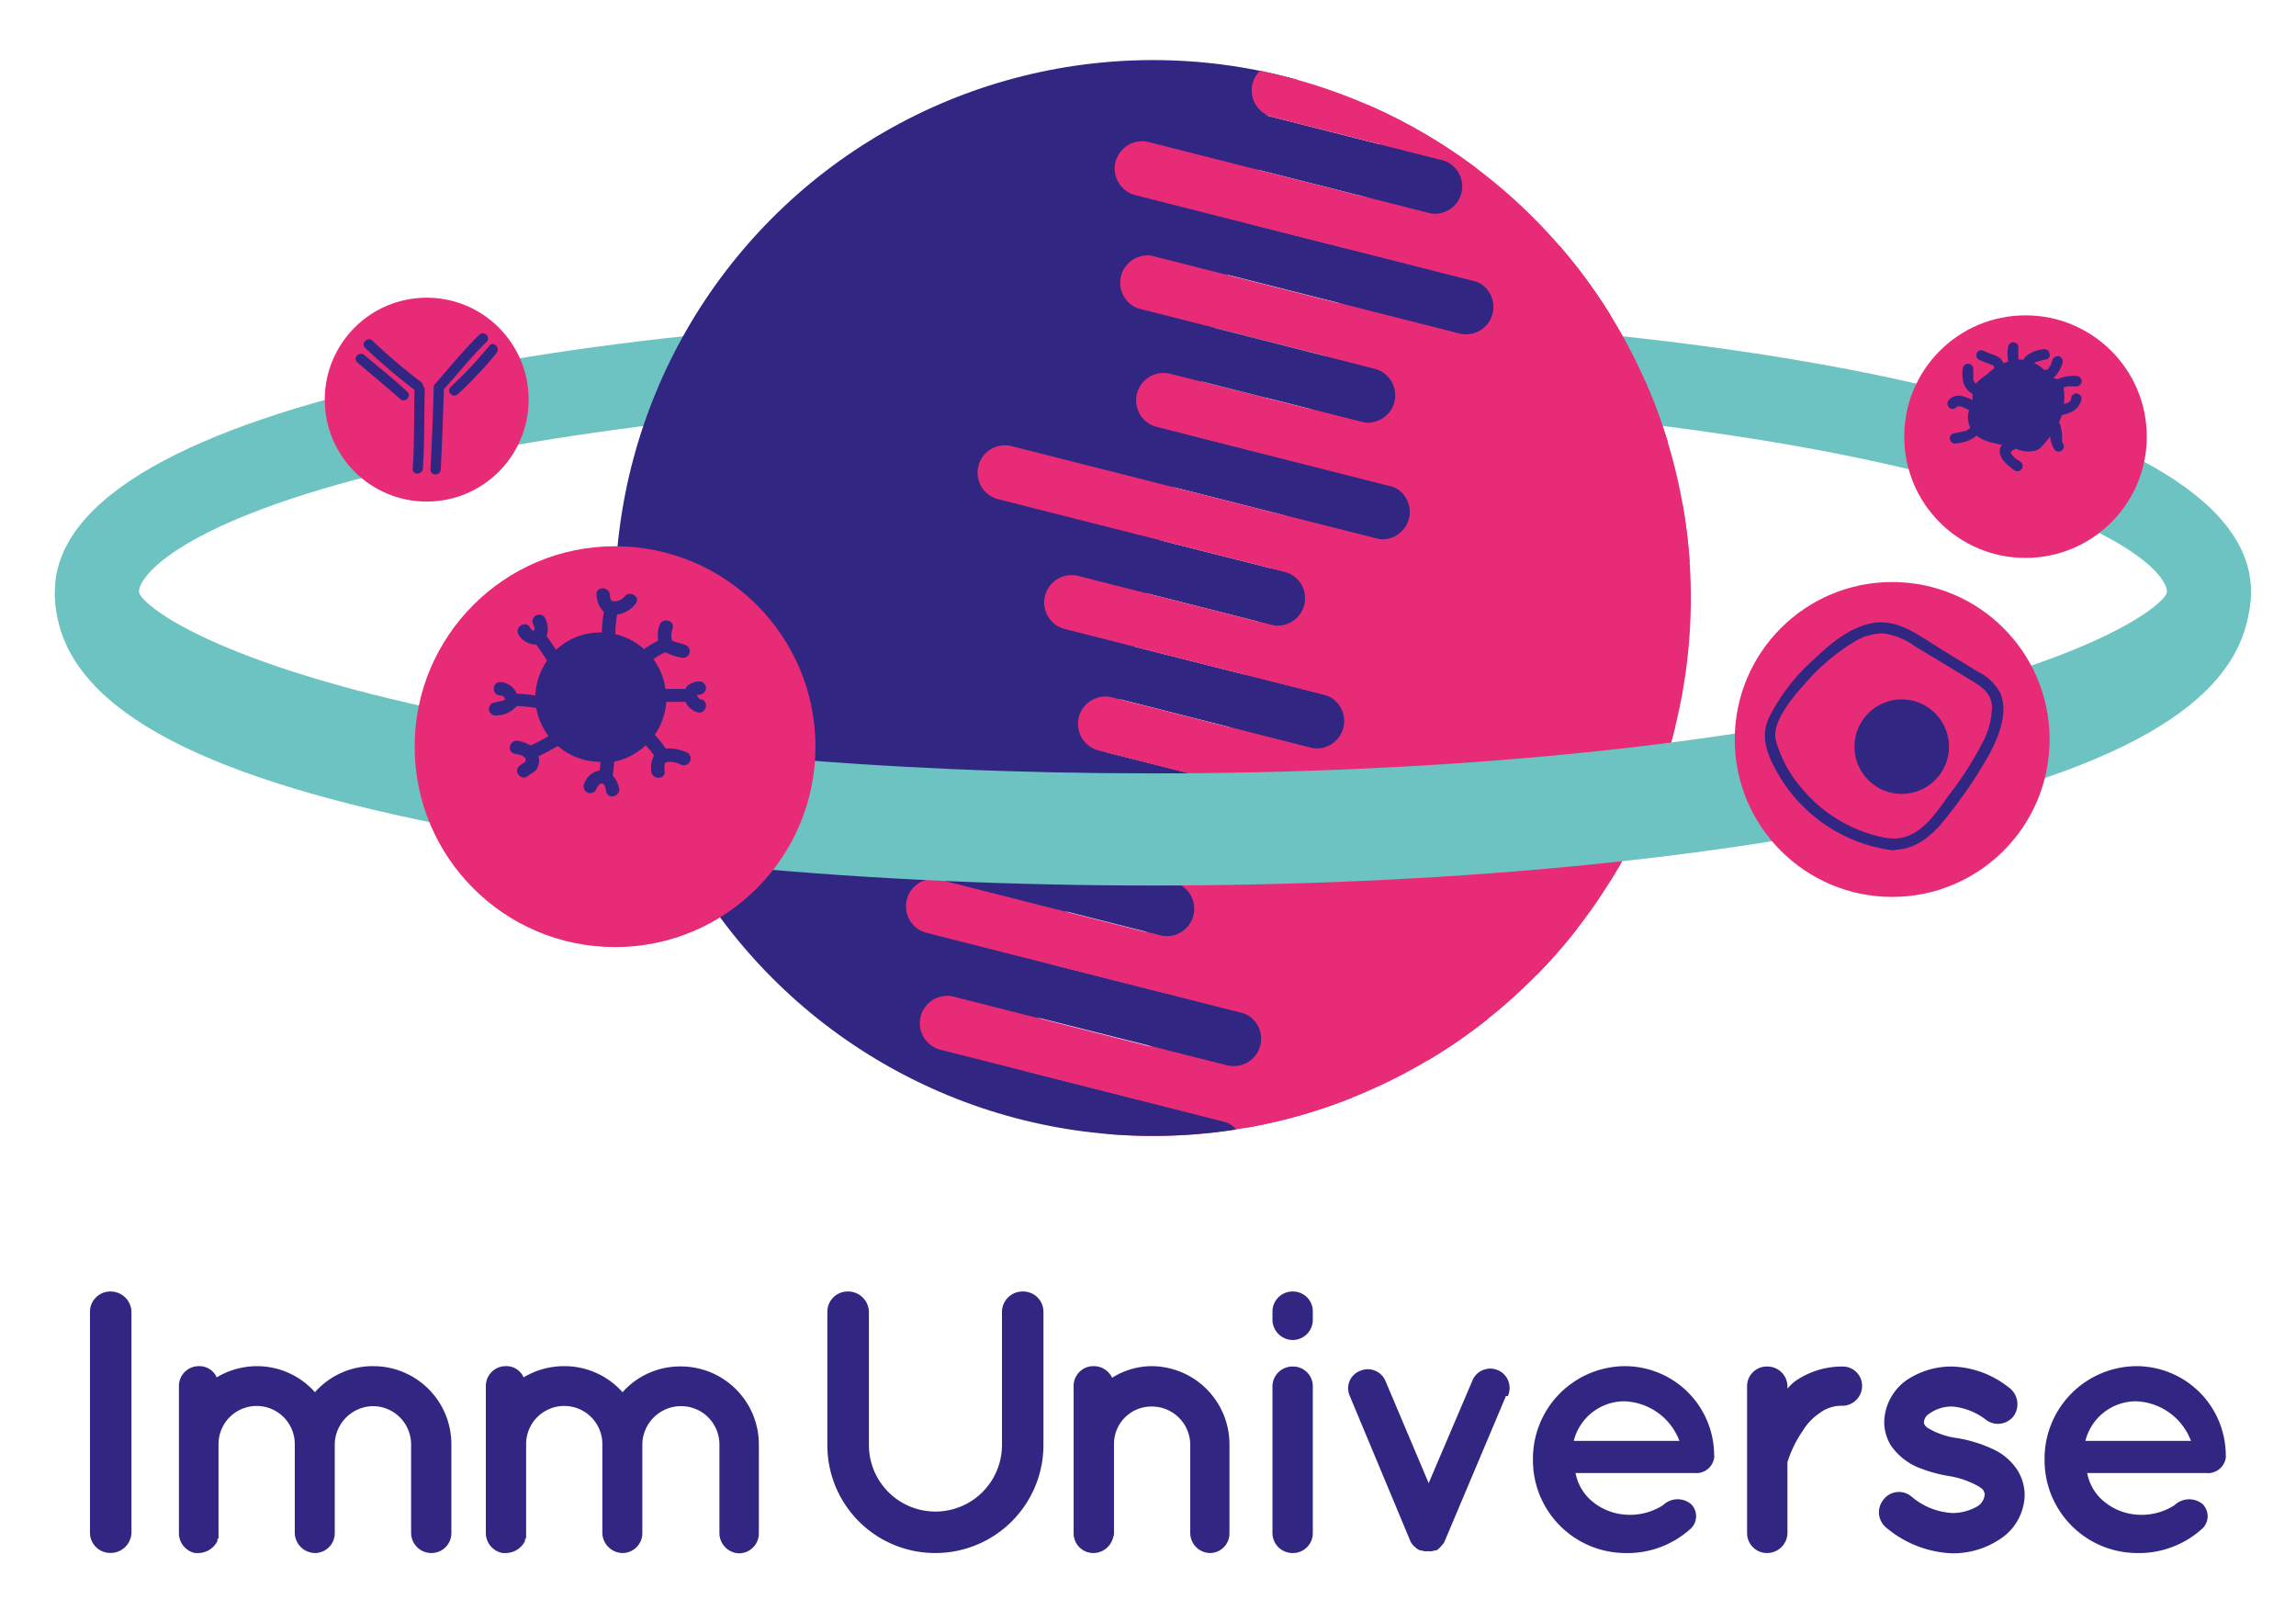 <svg xmlns="http://www.w3.org/2000/svg" xmlns:xlink="http://www.w3.org/1999/xlink" viewBox="0 0 245.74 173.56"><defs><style>.cls-1{fill:none;}.cls-2,.cls-6{fill:#312783;}.cls-3{fill:#6dc3c1;}.cls-4{clip-path:url(#clip-path);}.cls-5{fill:#e72b76;}.cls-6{stroke:#312783;stroke-miterlimit:10;stroke-width:0.5px;}</style><clipPath id="clip-path"><circle class="cls-1" cx="123.4" cy="64" r="57.57"></circle></clipPath></defs><g id="Ebene_2" data-name="Ebene 2"><path class="cls-2" d="M9.63,140.41a2.17,2.17,0,0,1,2.2-2.19,2.23,2.23,0,0,1,2.24,2.19V164a2.23,2.23,0,0,1-2.24,2.2,2.17,2.17,0,0,1-2.2-2.2Z"></path><path class="cls-2" d="M35.83,154.49v9.6a2.13,2.13,0,0,1-2.12,2.12,2.2,2.2,0,0,1-2.16-2.12v-9.6a4.08,4.08,0,0,0-8.16.12v9.48c0,.08,0,.2,0,.28v.12c0,.08,0,.16-.12.24v.2a2.33,2.33,0,0,1-2,1.28c-.16,0-.28,0-.4,0a2.18,2.18,0,0,1-1.72-2.08V148.37a2.12,2.12,0,0,1,2.12-2.16,2,2,0,0,1,1.92,1.2,8.42,8.42,0,0,1,4.28-1.2A8.3,8.3,0,0,1,33.71,149,8.24,8.24,0,0,1,40,146.21a8.35,8.35,0,0,1,8.31,8.4v9.48a2.13,2.13,0,0,1-2.11,2.12A2.17,2.17,0,0,1,44,164.09v-9.48a4.1,4.1,0,0,0-4-4.12A4.15,4.15,0,0,0,35.83,154.49Z"></path><path class="cls-2" d="M68.75,154.49v9.6a2.13,2.13,0,0,1-2.12,2.12,2.2,2.2,0,0,1-2.16-2.12v-9.6a4.08,4.08,0,0,0-8.16.12v9.48c0,.08,0,.2,0,.28v.12c0,.08,0,.16-.12.24v.2a2.33,2.33,0,0,1-2,1.28c-.16,0-.28,0-.4,0A2.18,2.18,0,0,1,52,164.09V148.37a2.12,2.12,0,0,1,2.12-2.16,2,2,0,0,1,1.92,1.2,8.42,8.42,0,0,1,4.28-1.2A8.3,8.3,0,0,1,66.63,149a8.24,8.24,0,0,1,6.28-2.76,8.35,8.35,0,0,1,8.31,8.4v9.48a2.13,2.13,0,0,1-2.12,2.12A2.17,2.17,0,0,1,77,164.09v-9.48a4.1,4.1,0,0,0-4-4.12A4.15,4.15,0,0,0,68.75,154.49Z"></path><path class="cls-2" d="M100.11,166.21a11.54,11.54,0,0,1-11.56-11.56V140.41a2.17,2.17,0,0,1,2.2-2.19A2.23,2.23,0,0,1,93,140.41v14.24a7.12,7.12,0,0,0,14.24,0V140.41a2.2,2.2,0,0,1,2.23-2.19,2.17,2.17,0,0,1,2.21,2.19v14.24A11.57,11.57,0,0,1,100.11,166.21Z"></path><path class="cls-2" d="M131.59,154.53v9.56a2.1,2.1,0,0,1-2.08,2.12,2.16,2.16,0,0,1-2.12-2.12v-9.56a4.11,4.11,0,0,0-4.16-4,4,4,0,0,0-4,4v9.56a.79.79,0,0,1-.08.4,2.19,2.19,0,0,1-2.12,1.72,2.11,2.11,0,0,1-2.12-2.12V148.33a2.11,2.11,0,0,1,2.12-2.12,2.16,2.16,0,0,1,2,1.24,8,8,0,0,1,4.24-1.24A8.37,8.37,0,0,1,131.59,154.53Z"></path><path class="cls-2" d="M140.51,141.21a2.16,2.16,0,0,1-2.16,2.2,2.19,2.19,0,0,1-2.16-2.2v-.84a2.15,2.15,0,0,1,2.16-2.15,2.12,2.12,0,0,1,2.16,2.15Zm0,7.24v15.6a2.13,2.13,0,0,1-2.16,2.16,2.15,2.15,0,0,1-2.16-2.16v-15.6a2.14,2.14,0,0,1,2.16-2.2A2.11,2.11,0,0,1,140.51,148.45Z"></path><path class="cls-2" d="M161.18,149.41l-6.55,15.52a.86.86,0,0,1-.16.28,0,0,0,0,1,0,0c-.08.08-.16.2-.24.28a0,0,0,0,1,0,0,1.36,1.36,0,0,1-.24.24,0,0,0,0,0,0,0,.72.72,0,0,1-.28.2h-.08v0a.75.75,0,0,0-.32.08h-.08a1.5,1.5,0,0,1-.4,0,1.38,1.38,0,0,1-.36,0h-.08a.94.94,0,0,0-.32-.08v0h-.08a3.61,3.61,0,0,1-.36-.2,0,0,0,0,0,0,0,1.36,1.36,0,0,1-.24-.24s0,0-.08,0a1.22,1.22,0,0,0-.2-.28s0,0,0,0-.12-.16-.16-.28l-6.48-15.52a2,2,0,0,1,1.16-2.72,2.05,2.05,0,0,1,2.68,1.16l4.6,10.88,4.64-10.88a2.07,2.07,0,1,1,3.83,1.56Z"></path><path class="cls-2" d="M164.07,156.21a9.9,9.9,0,0,1,9.76-10,9.56,9.56,0,0,1,9.63,9.28v.2a1.11,1.11,0,0,1,0,.36,1.93,1.93,0,0,1-2.08,1.6H168.63a5.24,5.24,0,0,0,1.36,2.64,6.19,6.19,0,0,0,3.84,1.8,6.54,6.54,0,0,0,4.16-1,2.25,2.25,0,0,1,3-.12,1.83,1.83,0,0,1,0,2.6,10.07,10.07,0,0,1-7.15,2.64A9.93,9.93,0,0,1,164.07,156.21Zm4.36-2h11.32a6.55,6.55,0,0,0-5.92-4.24A5.59,5.59,0,0,0,168.43,154.25Z"></path><path class="cls-2" d="M199.3,148.33a2.13,2.13,0,0,1-2.12,2.12,3.79,3.79,0,0,0-2.39.76,6,6,0,0,0-1.84,1.92,12.27,12.27,0,0,0-1.64,3.36v7.6a2.18,2.18,0,0,1-2.2,2.12,2.13,2.13,0,0,1-2.12-2.12V148.33a2.1,2.1,0,0,1,2.12-2.08,2.14,2.14,0,0,1,2.2,2.08v.28a5.26,5.26,0,0,1,.84-.8,8.76,8.76,0,0,1,5-1.56A2.07,2.07,0,0,1,199.3,148.33Z"></path><path class="cls-2" d="M201.59,160.49a2.08,2.08,0,0,1,3-.32,7.34,7.34,0,0,0,4.4,1.76,5.37,5.37,0,0,0,2.72-.76,1.65,1.65,0,0,0,.71-1.2.6.6,0,0,0-.12-.4c0-.12-.2-.28-.51-.48a9.36,9.36,0,0,0-3.2-1.12h0a15.35,15.35,0,0,1-3.48-1,6.68,6.68,0,0,1-2.76-2.32,4.85,4.85,0,0,1-.68-2.52,5.62,5.62,0,0,1,2.36-4.4,8.6,8.6,0,0,1,4.92-1.48,10.22,10.22,0,0,1,6,2.2,2.21,2.21,0,0,1,.64,3,2.11,2.11,0,0,1-2.95.56,6.91,6.91,0,0,0-3.68-1.48,4.07,4.07,0,0,0-2.4.72,1.22,1.22,0,0,0-.64.92.43.43,0,0,0,.08.32,1.08,1.08,0,0,0,.44.4,8.16,8.16,0,0,0,2.91,1l0,0h0A14.28,14.28,0,0,1,213.1,155a6.22,6.22,0,0,1,2.84,2.36,5.18,5.18,0,0,1,.76,2.64,5.77,5.77,0,0,1-2.52,4.64,9.07,9.07,0,0,1-5.19,1.6,11.62,11.62,0,0,1-7.12-2.76A2.13,2.13,0,0,1,201.59,160.49Z"></path><path class="cls-2" d="M218.83,156.21a9.9,9.9,0,0,1,9.76-10,9.56,9.56,0,0,1,9.63,9.28v.2a1.11,1.11,0,0,1,0,.36,1.93,1.93,0,0,1-2.08,1.6H223.39a5.24,5.24,0,0,0,1.36,2.64,6.16,6.16,0,0,0,3.84,1.8,6.52,6.52,0,0,0,4.15-1,2.26,2.26,0,0,1,3-.12,1.83,1.83,0,0,1,0,2.6,10.1,10.1,0,0,1-7.15,2.64A9.93,9.93,0,0,1,218.83,156.21Zm4.36-2H234.5a6.54,6.54,0,0,0-5.91-4.24A5.59,5.59,0,0,0,223.19,154.25Z"></path><path class="cls-3" d="M123.4,93.27C66.79,93.27,5.87,83.9,5.87,63.34S66.79,33.42,123.4,33.42s117.53,9.37,117.53,29.92S180,93.27,123.4,93.27Zm0-50.85c-29.87,0-57.9,2.61-78.94,7.34C20.19,55.22,14.87,61.42,14.87,63.34s5.32,8.13,29.59,13.59c21,4.73,49.07,7.34,78.94,7.34s57.9-2.61,78.94-7.34c24.27-5.46,29.59-11.66,29.59-13.59s-5.32-8.12-29.59-13.58C181.3,45,153.27,42.42,123.4,42.42Z"></path><g class="cls-4"><path class="cls-5" d="M218.52,36.43a2.92,2.92,0,0,0-2.12-3.56,2.93,2.93,0,1,0,1.44-5.68L190,20.12,177.28,16.9,149.43,9.83A2.93,2.93,0,0,0,148,15.51a2.93,2.93,0,0,0-1.44,5.68,2.93,2.93,0,0,0-1.44,5.68,2.93,2.93,0,1,0-1.44,5.68,2.93,2.93,0,0,0-1.44,5.68,2.93,2.93,0,1,0-1.44,5.67,2.93,2.93,0,0,0-1.44,5.68,2.93,2.93,0,0,0-1.44,5.68,2.93,2.93,0,0,0-1.44,5.68A2.93,2.93,0,0,0,135,66.62a2.93,2.93,0,0,0-1.44,5.68A2.93,2.93,0,0,0,132.14,78a2.93,2.93,0,1,0-1.44,5.67,2.93,2.93,0,0,0-1.44,5.68,2.94,2.94,0,0,0-3.56,2.12c-.39,1.57-2.51,2.39-.94,2.78-1.57-.39-.1,1.33-.5,2.9s-2.8,2.31-1.24,2.71c-1.56-.4.2,1.4-.2,3a2.93,2.93,0,0,0,2.12,3.56,2.93,2.93,0,0,0-1.44,5.68,2.93,2.93,0,0,0-1.44,5.68,2.93,2.93,0,0,0-1.44,5.68l27.85,7.06,12.71,3.23L189,140.76a2.93,2.93,0,1,0,1.44-5.68,2.93,2.93,0,1,0,1.44-5.68,2.93,2.93,0,1,0,1.44-5.67,2.93,2.93,0,1,0,1.44-5.68,2.93,2.93,0,1,0,1.44-5.68,2.93,2.93,0,1,0,1.44-5.68,2.93,2.93,0,0,0,1.45-5.68,2.93,2.93,0,1,0,1.44-5.68A2.93,2.93,0,1,0,202,89.65,2.93,2.93,0,1,0,203.44,84a2.93,2.93,0,1,0,1.44-5.67,2.93,2.93,0,1,0,1.44-5.68,2.93,2.93,0,1,0,1.44-5.68,2.93,2.93,0,1,0,1.44-5.68,2.93,2.93,0,1,0,1.44-5.68,2.93,2.93,0,0,0,1.44-5.68,2.93,2.93,0,0,0,1.44-5.68A2.93,2.93,0,1,0,215,38.55,2.94,2.94,0,0,0,218.52,36.43Z"></path><path class="cls-2" d="M159.74,33.6A2.94,2.94,0,0,0,157.62,30l-25.11-6.37A2.93,2.93,0,1,0,134,18l18.65,4.73A2.93,2.93,0,1,0,154,17.05l-18.65-4.74a2.93,2.93,0,0,0,1.44-5.68L109-.43,96.27-3.66,68.42-10.72A2.92,2.92,0,0,0,64.86-8.6,2.93,2.93,0,0,0,67-5a2.92,2.92,0,0,0-3.56,2.12A2.93,2.93,0,0,0,65.54.64a2.93,2.93,0,1,0-1.45,5.67A2.93,2.93,0,1,0,62.65,12a2.93,2.93,0,1,0-1.44,5.68,2.93,2.93,0,1,0-1.44,5.68A2.93,2.93,0,1,0,58.33,29a2.93,2.93,0,0,0-1.44,5.68,2.93,2.93,0,0,0-1.44,5.68A2.93,2.93,0,0,0,54,46.07a2.93,2.93,0,1,0-1.44,5.67,2.93,2.93,0,0,0-1.44,5.68,2.93,2.93,0,0,0-1.44,5.68,2.93,2.93,0,0,0-1.44,5.68,2.93,2.93,0,1,0-1.44,5.68,2.93,2.93,0,0,0-1.44,5.68,2.93,2.93,0,0,0-1.44,5.68,2.93,2.93,0,0,0-1.45,5.67A2.93,2.93,0,0,0,41,97.17a2.93,2.93,0,1,0-1.44,5.68l21.24,5.39,6.61,1.68,12.72,3.22,8.52,2.16,12.71,3.23,6.61,1.68,21.24,5.38a2.93,2.93,0,1,0,1.44-5.67l-21.23-5.39a2.93,2.93,0,0,0,1.44-5.68L131.3,114a2.93,2.93,0,1,0,1.44-5.68l-20.4-5.18a2.93,2.93,0,1,0,1.44-5.68l10.36,2.63a2.93,2.93,0,1,0,1.44-5.68l-10.36-2.63a2.93,2.93,0,1,0,1.44-5.67l23.81,6a2.93,2.93,0,1,0,1.44-5.68l-23.81-6a2.93,2.93,0,1,0,1.44-5.68L140.19,80a2.93,2.93,0,1,0,1.44-5.68L121,69.1a2.93,2.93,0,1,0,1.44-5.68L136,66.86a2.93,2.93,0,1,0,1.44-5.68l-13.57-3.44a2.93,2.93,0,1,0,1.44-5.68l21.9,5.56a2.93,2.93,0,1,0,1.44-5.68l-21.9-5.55a2.93,2.93,0,1,0,1.44-5.68l17.52,4.44a2.93,2.93,0,0,0,1.44-5.68L129.63,35a2.93,2.93,0,0,0,1.44-5.68l25.11,6.37A2.93,2.93,0,0,0,159.74,33.6Z"></path><path class="cls-5" d="M206,24.18l-27.85-7.06-12.71-3.23L137.59,6.83a2.93,2.93,0,0,0-1.44,5.68L164,19.57l12.71,3.23,27.85,7.06A2.93,2.93,0,1,0,206,24.18Z"></path><path class="cls-5" d="M191.35,32.55,163.5,25.49l-12.72-3.23L122.93,15.2a2.93,2.93,0,0,0-1.44,5.68l27.85,7.06,12.71,3.23,27.85,7.06a2.93,2.93,0,0,0,1.45-5.68Z"></path><path class="cls-5" d="M191.63,44.72l-27.85-7.07-12.71-3.23-27.85-7.06A2.93,2.93,0,0,0,121.78,33l27.85,7.06,12.71,3.23,27.85,7.06a2.93,2.93,0,1,0,1.44-5.67Z"></path><path class="cls-5" d="M193.63,57.31l-27.85-7.07L153.07,47,125.22,40a2.93,2.93,0,0,0-1.44,5.68l27.85,7.07,12.71,3.22L192.19,63a2.93,2.93,0,1,0,1.44-5.68Z"></path><path class="cls-5" d="M176.66,65.09,148.81,58,136.1,54.8l-27.85-7.06a2.93,2.93,0,0,0-1.44,5.68l27.85,7.06,12.71,3.23,27.85,7.06a2.93,2.93,0,1,0,1.44-5.68Z"></path><path class="cls-5" d="M183.84,79,156,71.94l-12.71-3.23-27.85-7.06A2.93,2.93,0,1,0,114,67.33l27.85,7.06,12.71,3.23,27.85,7.06A2.93,2.93,0,1,0,183.84,79Z"></path><path class="cls-5" d="M187.38,92l-27.85-7.07L146.82,81.7,119,74.63a2.93,2.93,0,0,0-1.44,5.68l27.85,7.07,12.71,3.22,27.85,7.07A2.93,2.93,0,1,0,187.38,92Z"></path><path class="cls-5" d="M177.89,101.67,150,94.61l-12.71-3.23-27.85-7.07A2.93,2.93,0,0,0,108,90l27.85,7.07,12.71,3.22,27.85,7.07a2.93,2.93,0,1,0,1.44-5.68Z"></path><path class="cls-5" d="M169,111.51l-27.85-7.07-12.71-3.22-27.85-7.07a2.93,2.93,0,0,0-1.44,5.68L127,106.9l12.71,3.22,27.85,7.07a2.93,2.93,0,1,0,1.44-5.68Z"></path><path class="cls-5" d="M170.66,124,142.81,117l-12.72-3.23-27.84-7.06a2.93,2.93,0,1,0-1.45,5.67l27.85,7.07,12.72,3.23,27.85,7.06a2.93,2.93,0,1,0,1.44-5.68Z"></path></g><path class="cls-2" d="M215.19,45.91A2.64,2.64,0,0,0,214,46a2.94,2.94,0,0,0-1,.54,8.63,8.63,0,0,0-1.56,1.69.56.56,0,0,0,.21.77.58.58,0,0,0,.77-.2l.07-.09s.06-.09,0,0l.15-.19.31-.38a5.46,5.46,0,0,1,.69-.67s.11-.08,0,0l.09-.07.19-.12.19-.1s.12-.06,0,0l.1,0,.21-.06.11,0c.1,0-.07,0,0,0h.33s.17,0,0,0a.56.56,0,0,0,.3-1.08Z"></path><path class="cls-2" d="M216.84,47.46a4.81,4.81,0,0,1,.5.51l.11.12c.06.07-.07-.09,0,0l0,.05a2.07,2.07,0,0,1,.15.25.67.67,0,0,1,.06.12l0,.06s-.06-.15,0,0a1.43,1.43,0,0,1,.09.27c0,.11.06.21.08.32l0,.18a.38.38,0,0,0,0,.1v0a.65.65,0,0,0,.16.4.55.55,0,0,0,.4.16.57.57,0,0,0,.57-.56,4.41,4.41,0,0,0-.42-1.55,4.77,4.77,0,0,0-1-1.14.58.58,0,0,0-.8,0,.59.59,0,0,0,0,.8Z"></path><circle class="cls-5" cx="216.79" cy="46.73" r="12.98"></circle><path class="cls-6" d="M220.63,41.61a1,1,0,0,0-.6-.8c-.17-.09-.36-.14-.53-.24a3.6,3.6,0,0,1-.77-.69A3.7,3.7,0,0,0,216,38.73a5.2,5.2,0,0,0-3.09,1.46s0,0,0,0c-.6.45-1.53,1-1.55,1.8a6.33,6.33,0,0,1,0,.87,4,4,0,0,1-.26.81,2.42,2.42,0,0,0-.19,1.4c.5,2.43,3.56,2,5.29,2.85a2.37,2.37,0,0,0,1.21.12,1.24,1.24,0,0,0,1-.5,10.74,10.74,0,0,0,1.85-2.69A6.37,6.37,0,0,0,220.63,41.61Z"></path><path class="cls-2" d="M219.14,45.58s.09.06,0,0,0,0,0,0l.06,0s-.09-.08,0,0l.06.07c.06.06,0,0,0,0l.09.16,0,0h0s0,0,0,0l.06.19a.94.94,0,0,0,0,.16s0,.07,0,.1,0-.15,0,0a3.32,3.32,0,0,0,.44,1.8.61.61,0,0,0,.34.25.59.59,0,0,0,.43-.05.56.56,0,0,0,.2-.77,1.74,1.74,0,0,1-.11-.18l0-.06s0,0,0,0,0-.07,0-.08a1.55,1.55,0,0,1,0-.23s0-.1,0-.11,0,.1,0,0c0-.33-.05-.65-.11-1a1.76,1.76,0,0,0-1.14-1.43.57.57,0,1,0-.3,1.09Z"></path><path class="cls-2" d="M219.59,44.56a5.62,5.62,0,0,0,2-.42,2,2,0,0,0,1.18-1.32.57.57,0,0,0-.4-.69.56.56,0,0,0-.69.39l0,.14c0,.11,0-.08,0,0a.21.21,0,0,0,0,.06s-.09.15-.05.08,0,0,0,0l0,.06-.12.11s.09-.07,0,0l-.09.06a2,2,0,0,1-.32.17c.05,0,.07,0,0,0l-.09,0-.18.06-.4.09-.12,0h0l-.2,0a3.15,3.15,0,0,1-.44,0A.57.57,0,0,0,219,44a.57.57,0,0,0,.56.56Z"></path><path class="cls-2" d="M219.75,42.48c0-.06,0-.11,0-.16s0,.09,0,0l0-.07.06-.09c0-.06-.06.07,0,0A.86.86,0,0,1,220,42l.15-.14.09-.07s-.06,0,0,0a3.37,3.37,0,0,1,.35-.22l.17-.09.07,0c-.09,0,0,0,0,0a2.85,2.85,0,0,1,.48-.13h.15l.25,0h.52a.57.57,0,0,0,.57-.56.58.58,0,0,0-.57-.56,4.51,4.51,0,0,0-2.26.46,2.53,2.53,0,0,0-1.32,1.53.56.56,0,0,0,.39.69.57.57,0,0,0,.69-.39Z"></path><path class="cls-2" d="M218.74,40.66c0-.1-.07.13,0,0s0,0,0,.06,0,0,0,0-.11.06,0,0l.07,0-.07,0h.05l.1,0,.23,0a1.81,1.81,0,0,0,.84-.45,3.66,3.66,0,0,0,.8-1.44.57.57,0,0,0-.39-.7.58.58,0,0,0-.69.4l-.13.34c.07-.18,0,0,0,.05a1.3,1.3,0,0,1-.08.17l-.19.29c.09-.14,0-.05,0,0l-.05.06a1.42,1.42,0,0,1-.13.12c.11-.11.07,0,0,0l-.07,0-.07,0c-.09,0,.14-.05,0,0s-.29.06-.43.1a1.17,1.17,0,0,0-.87.78.57.57,0,0,0,1.09.3Z"></path><path class="cls-2" d="M217.41,39.43a.07.07,0,0,1,0,0l0,.15a1.22,1.22,0,0,1,0-.27l0,.15a.59.59,0,0,1,0-.14s0-.13.05-.14-.06.12,0,0a.25.25,0,0,1,0-.07l.08-.13s-.1.11,0,0,0,0,0,0l.1-.11.06,0c.05-.05-.11.07,0,0l.14-.09.13-.07a.19.19,0,0,1,.08,0h0l.3-.1c.22-.06.44-.1.66-.14a.61.61,0,0,0,.34-.25.57.57,0,0,0,0-.44.52.52,0,0,0-.26-.34.63.63,0,0,0-.43-.05A3.56,3.56,0,0,0,217,38a1.8,1.8,0,0,0-.66,1.74.58.58,0,0,0,.7.4.59.59,0,0,0,.39-.7Z"></path><path class="cls-2" d="M216.3,39.29l0,0,0-.06-.07-.11-.06-.12c0-.1,0,.09,0,0l0-.08a4.31,4.31,0,0,1-.15-.62s0,.13,0,.05,0-.06,0-.09,0-.1,0-.15,0-.22,0-.32,0-.21,0-.31,0-.12,0,0,0,0,0,0a.59.59,0,0,1,0-.13.56.56,0,0,0-1.08-.3,4.2,4.2,0,0,0,0,1.58,2.72,2.72,0,0,0,.59,1.42.56.56,0,0,0,.79,0,.58.58,0,0,0,0-.8Z"></path><path class="cls-2" d="M214.58,40a2,2,0,0,0-.46-1.62,2.82,2.82,0,0,0-1-.49l-.88-.36a.61.61,0,0,0-.44,0,.63.63,0,0,0-.26.34.58.58,0,0,0,.06.43.63.63,0,0,0,.34.26l1.21.49c.07,0-.1,0,0,0l.06,0,.13.07c.08,0,0,0,0,0l0,0,0,0c.06.07-.06-.09,0,0l.06.09c0,.08,0,0,0-.05a.17.17,0,0,0,0,.05,2,2,0,0,1,.05.24l0-.15a3.2,3.2,0,0,1,0,.62.57.57,0,0,0,1.13,0Z"></path><path class="cls-2" d="M213.08,40.84a2.71,2.71,0,0,0-1.05.22l-.21.06c-.11,0,.13,0,0,0h-.13c-.12,0,.11,0,0,0l-.1,0c-.11,0,.09,0,0,0l-.1-.06c-.11-.07,0,0,0,0l-.09-.09-.08-.08c.05.06.06.08,0,0l0,0a2.25,2.25,0,0,1-.12-.21l0,.05a.64.64,0,0,1,0-.07.5.5,0,0,1,0-.13l0-.13c0-.13,0,.09,0,0s0-.21,0-.32a5.85,5.85,0,0,1,0-.59.56.56,0,0,0-.57-.56.57.57,0,0,0-.56.56,3.78,3.78,0,0,0,.07,1.42,2.05,2.05,0,0,0,.76,1.11,1.6,1.6,0,0,0,1.31.24c.16,0,.32-.11.48-.16l.25-.07h.19a.57.57,0,0,0,.56-.56.59.59,0,0,0-.56-.57Z"></path><path class="cls-2" d="M209.42,43.59l.07-.09c-.05,0,0,0,0,0h0l.1,0c-.1,0,.11,0,.14,0l.13,0a5.25,5.25,0,0,1,.88.39,9.72,9.72,0,0,1,1.63,1.06.56.56,0,1,0,.8-.79,10.34,10.34,0,0,0-2.1-1.36,3.8,3.8,0,0,0-1.3-.45,1.38,1.38,0,0,0-1.18.45.59.59,0,0,0,0,.8.58.58,0,0,0,.8,0Z"></path><path class="cls-2" d="M211.39,44.92a4.89,4.89,0,0,1-.36.63c-.06.08.06-.07,0,0l0,.06-.12.13-.13.12-.08.06h0l-.19.12a.5.5,0,0,1-.19.1s.08,0,0,0l-.13,0-.19.06a8.93,8.93,0,0,1-.9.17.56.56,0,0,0-.39.69.57.57,0,0,0,.69.39,4.07,4.07,0,0,0,1.89-.62,3.23,3.23,0,0,0,.7-.68,4.18,4.18,0,0,0,.4-.68.56.56,0,0,0-1-.57Z"></path><path class="cls-2" d="M216.83,46.6a2.52,2.52,0,0,0-2.33.73,1.89,1.89,0,0,0-.34.46,1.19,1.19,0,0,0-.11.74,2.06,2.06,0,0,0,.59,1,6.52,6.52,0,0,0,1,.83.57.57,0,0,0,.77-.21.59.59,0,0,0-.2-.77l-.15-.1-.08-.06s.09.07,0,0l-.06,0c-.12-.09-.23-.2-.34-.3l-.16-.16-.08-.09,0,0,0,0-.06-.09a.35.35,0,0,0-.05-.08s0,0,0,0,0,0,0,0a.55.55,0,0,0-.05-.17c0,.06,0,.13,0,0v0s0,.1,0,.07,0,0,0,0,0,.07,0,.07a.35.35,0,0,0,.05-.08s0-.05,0-.08-.08.09,0,.05,0,0,.05-.05l.15-.14s.11-.08,0,0l.06,0,.2-.12.1-.05.05,0s.09,0,0,0l.07,0,.13,0,.12,0h.06c-.09,0,0,0,.07,0h.11c.13,0-.09,0,0,0l.12,0a.56.56,0,0,0,.69-.39.57.57,0,0,0-.39-.69Z"></path><circle class="cls-5" cx="45.67" cy="42.77" r="10.91"></circle><path class="cls-2" d="M52.08,36.59c.5-.49-.27-1.26-.77-.77-1.68,1.62-3.14,3.44-4.67,5.19l0,0a.52.52,0,0,0-.22.43q-.11,4.4-.35,8.81c0,.7,1.06.7,1.1,0q.22-4.29.34-8.58C49,40,50.43,38.19,52.08,36.59Z"></path><path class="cls-2" d="M45.08,40.9a63.07,63.07,0,0,1-5.22-4.44c-.51-.48-1.29.29-.77.78a66.55,66.55,0,0,0,5.28,4.49v0c-.08,2.81,0,5.62-.2,8.43-.05.7,1,.7,1.09,0,.19-2.81.12-5.62.2-8.43a.49.49,0,0,0-.16-.39A.57.57,0,0,0,45.08,40.9Z"></path><path class="cls-2" d="M52.37,37a42.28,42.28,0,0,1-4.14,4.42c-.52.48.25,1.25.77.77a42.11,42.11,0,0,0,4.14-4.41C53.58,37.24,52.81,36.46,52.37,37Z"></path><path class="cls-2" d="M39,38c-.52-.46-1.3.31-.77.77,1.51,1.34,3.11,2.57,4.59,3.93.52.48,1.3-.29.78-.77C42.13,40.54,40.53,39.31,39,38Z"></path><path class="cls-3" d="M123.4,94.77c-30.62,0-59.47-2.7-81.23-7.6C16.74,81.46,5.87,73.66,5.87,63.35l9,0c.2,1.3,7.34,7.23,31.21,12.42,20.79,4.53,48.25,7,77.32,7s56.54-2.49,77.32-7c23.88-5.19,31-11.12,31.22-12.42h8.92c0,10.32-10.79,18.12-36.22,23.83C182.88,92.07,154,94.77,123.4,94.77Z"></path><circle class="cls-5" cx="65.83" cy="79.91" r="21.45"></circle><path class="cls-2" d="M75.05,74.85a.53.53,0,0,1-.41-.35.75.75,0,0,1,0-.15h0a1.17,1.17,0,0,0,.2,0,.74.74,0,0,0,.72-.71.72.72,0,0,0-.72-.72,2.15,2.15,0,0,0-1.24.46,1.24,1.24,0,0,0-.25.35c-.71,0-1.42,0-2.13,0a7,7,0,0,0-1.29-3.19,7.13,7.13,0,0,1,1.29-.73,6.74,6.74,0,0,0,1.69.57A.71.71,0,0,0,73.3,69l-.76-.24a2,2,0,0,1-.56-.18c-.26-.31-.07-1,0-1.31.31-.87-1.07-1.24-1.38-.38a3.18,3.18,0,0,0-.15,1.68,10.48,10.48,0,0,0-1.52.9,7,7,0,0,0-3.08-1.6,16.57,16.57,0,0,1,.2-2.1,3,3,0,0,0,2-1.18c.54-.75-.7-1.46-1.23-.72a1.44,1.44,0,0,1-1,.48c-.48.06-.5-.28-.54-.7-.1-.91-1.53-.92-1.43,0a2.64,2.64,0,0,0,.78,1.83,18.17,18.17,0,0,0-.22,2.21h-.17a6.93,6.93,0,0,0-4.73,1.86c-.33-.5-.66-1-1-1.47a2.56,2.56,0,0,0-.21-2,.72.72,0,0,0-1.24.72,1,1,0,0,1,.14.43.61.61,0,0,1,0,.19.14.14,0,0,0,0,.06l-.16,0a.64.64,0,0,1-.31-.32c-.44-.8-1.68-.08-1.24.73a2.15,2.15,0,0,0,1.9,1.09c.4.56.79,1.14,1.17,1.73a6.86,6.86,0,0,0-1.26,3.72,17.07,17.07,0,0,0-2-.19A2,2,0,0,0,53.54,73c-.92,0-.92,1.39,0,1.43a.51.51,0,0,1,.39.16,1.86,1.86,0,0,1,.11.19s0,.11,0,.12a1.84,1.84,0,0,1-.46.14,5.9,5.9,0,0,1-.73.15.72.72,0,0,0-.5.87.73.73,0,0,0,.88.5,2.72,2.72,0,0,0,2.06-1,13.6,13.6,0,0,1,2.11.22,7,7,0,0,0,1.31,3c-.62.36-1.26.7-1.91,1a4.23,4.23,0,0,0-1.34-.49c-.9-.18-1.29,1.2-.38,1.38.37.08,1,.14,1.16.54.09.23,0,.29-.13.4a3.5,3.5,0,0,0-.55.4c-.67.63.34,1.64,1,1,.26-.26.63-.34.86-.66a1.78,1.78,0,0,0,.22-1.41c.71-.34,1.39-.71,2.06-1.11a6.92,6.92,0,0,0,4.56,1.7q0,.47-.09.93a2.15,2.15,0,0,0-1.68,1.53.71.71,0,0,0,1.37.38c.07-.22.35-.59.63-.51s.34.62.39.86c.19.9,1.56.52,1.38-.38A2.87,2.87,0,0,0,65.58,83a14.84,14.84,0,0,0,.15-1.48,7,7,0,0,0,3.38-1.76A8.68,8.68,0,0,1,70,80.86a2.72,2.72,0,0,0-.29,1.7c.08.91,1.51.92,1.43,0,0-.34-.16-.87.23-1a2.46,2.46,0,0,1,1.45.25.75.75,0,0,0,1-.26.72.72,0,0,0-.26-1,4.66,4.66,0,0,0-2.31-.44,11.89,11.89,0,0,0-1.17-1.48,7,7,0,0,0,1.23-3.51q1,0,2.07,0a2,2,0,0,0,1.32,1.13C75.56,76.44,75.94,75.07,75.05,74.85Z"></path><circle class="cls-5" cx="202.52" cy="79.14" r="16.85"></circle><circle class="cls-2" cx="203.54" cy="79.91" r="5.06"></circle><path class="cls-2" d="M202.55,89.79a15.4,15.4,0,0,1-9.66-5.37,13.18,13.18,0,0,1-2.83-5.22c-.47-2,2-4.78,3.24-6.17a22,22,0,0,1,5-4.24,5.89,5.89,0,0,1,3.27-1,7.27,7.27,0,0,1,3.37,1.37c2.09,1.26,4.18,2.51,6.26,3.79,1.11.69,2,1.38,2,2.8a8.29,8.29,0,0,1-.83,3.37,35.23,35.23,0,0,1-3.87,6.09c-1.53,2.15-3.34,4.89-6.36,4.49-.76-.1-.75,1.09,0,1.19,2.61.35,4.67-1.43,6.15-3.36a48.73,48.73,0,0,0,4.62-6.8c1-1.85,2.08-4.48,1.18-6.56a5.36,5.36,0,0,0-2.34-2.25c-1.34-.83-2.69-1.63-4-2.45-2.19-1.33-4.51-3.25-7.24-2.8-2.51.41-4.68,2.27-6.48,4a20.59,20.59,0,0,0-4.71,6.17c-1,2.13-.06,4.18,1.05,6.1A16.63,16.63,0,0,0,202.55,91c.76.1.75-1.09,0-1.19Z"></path></g></svg>